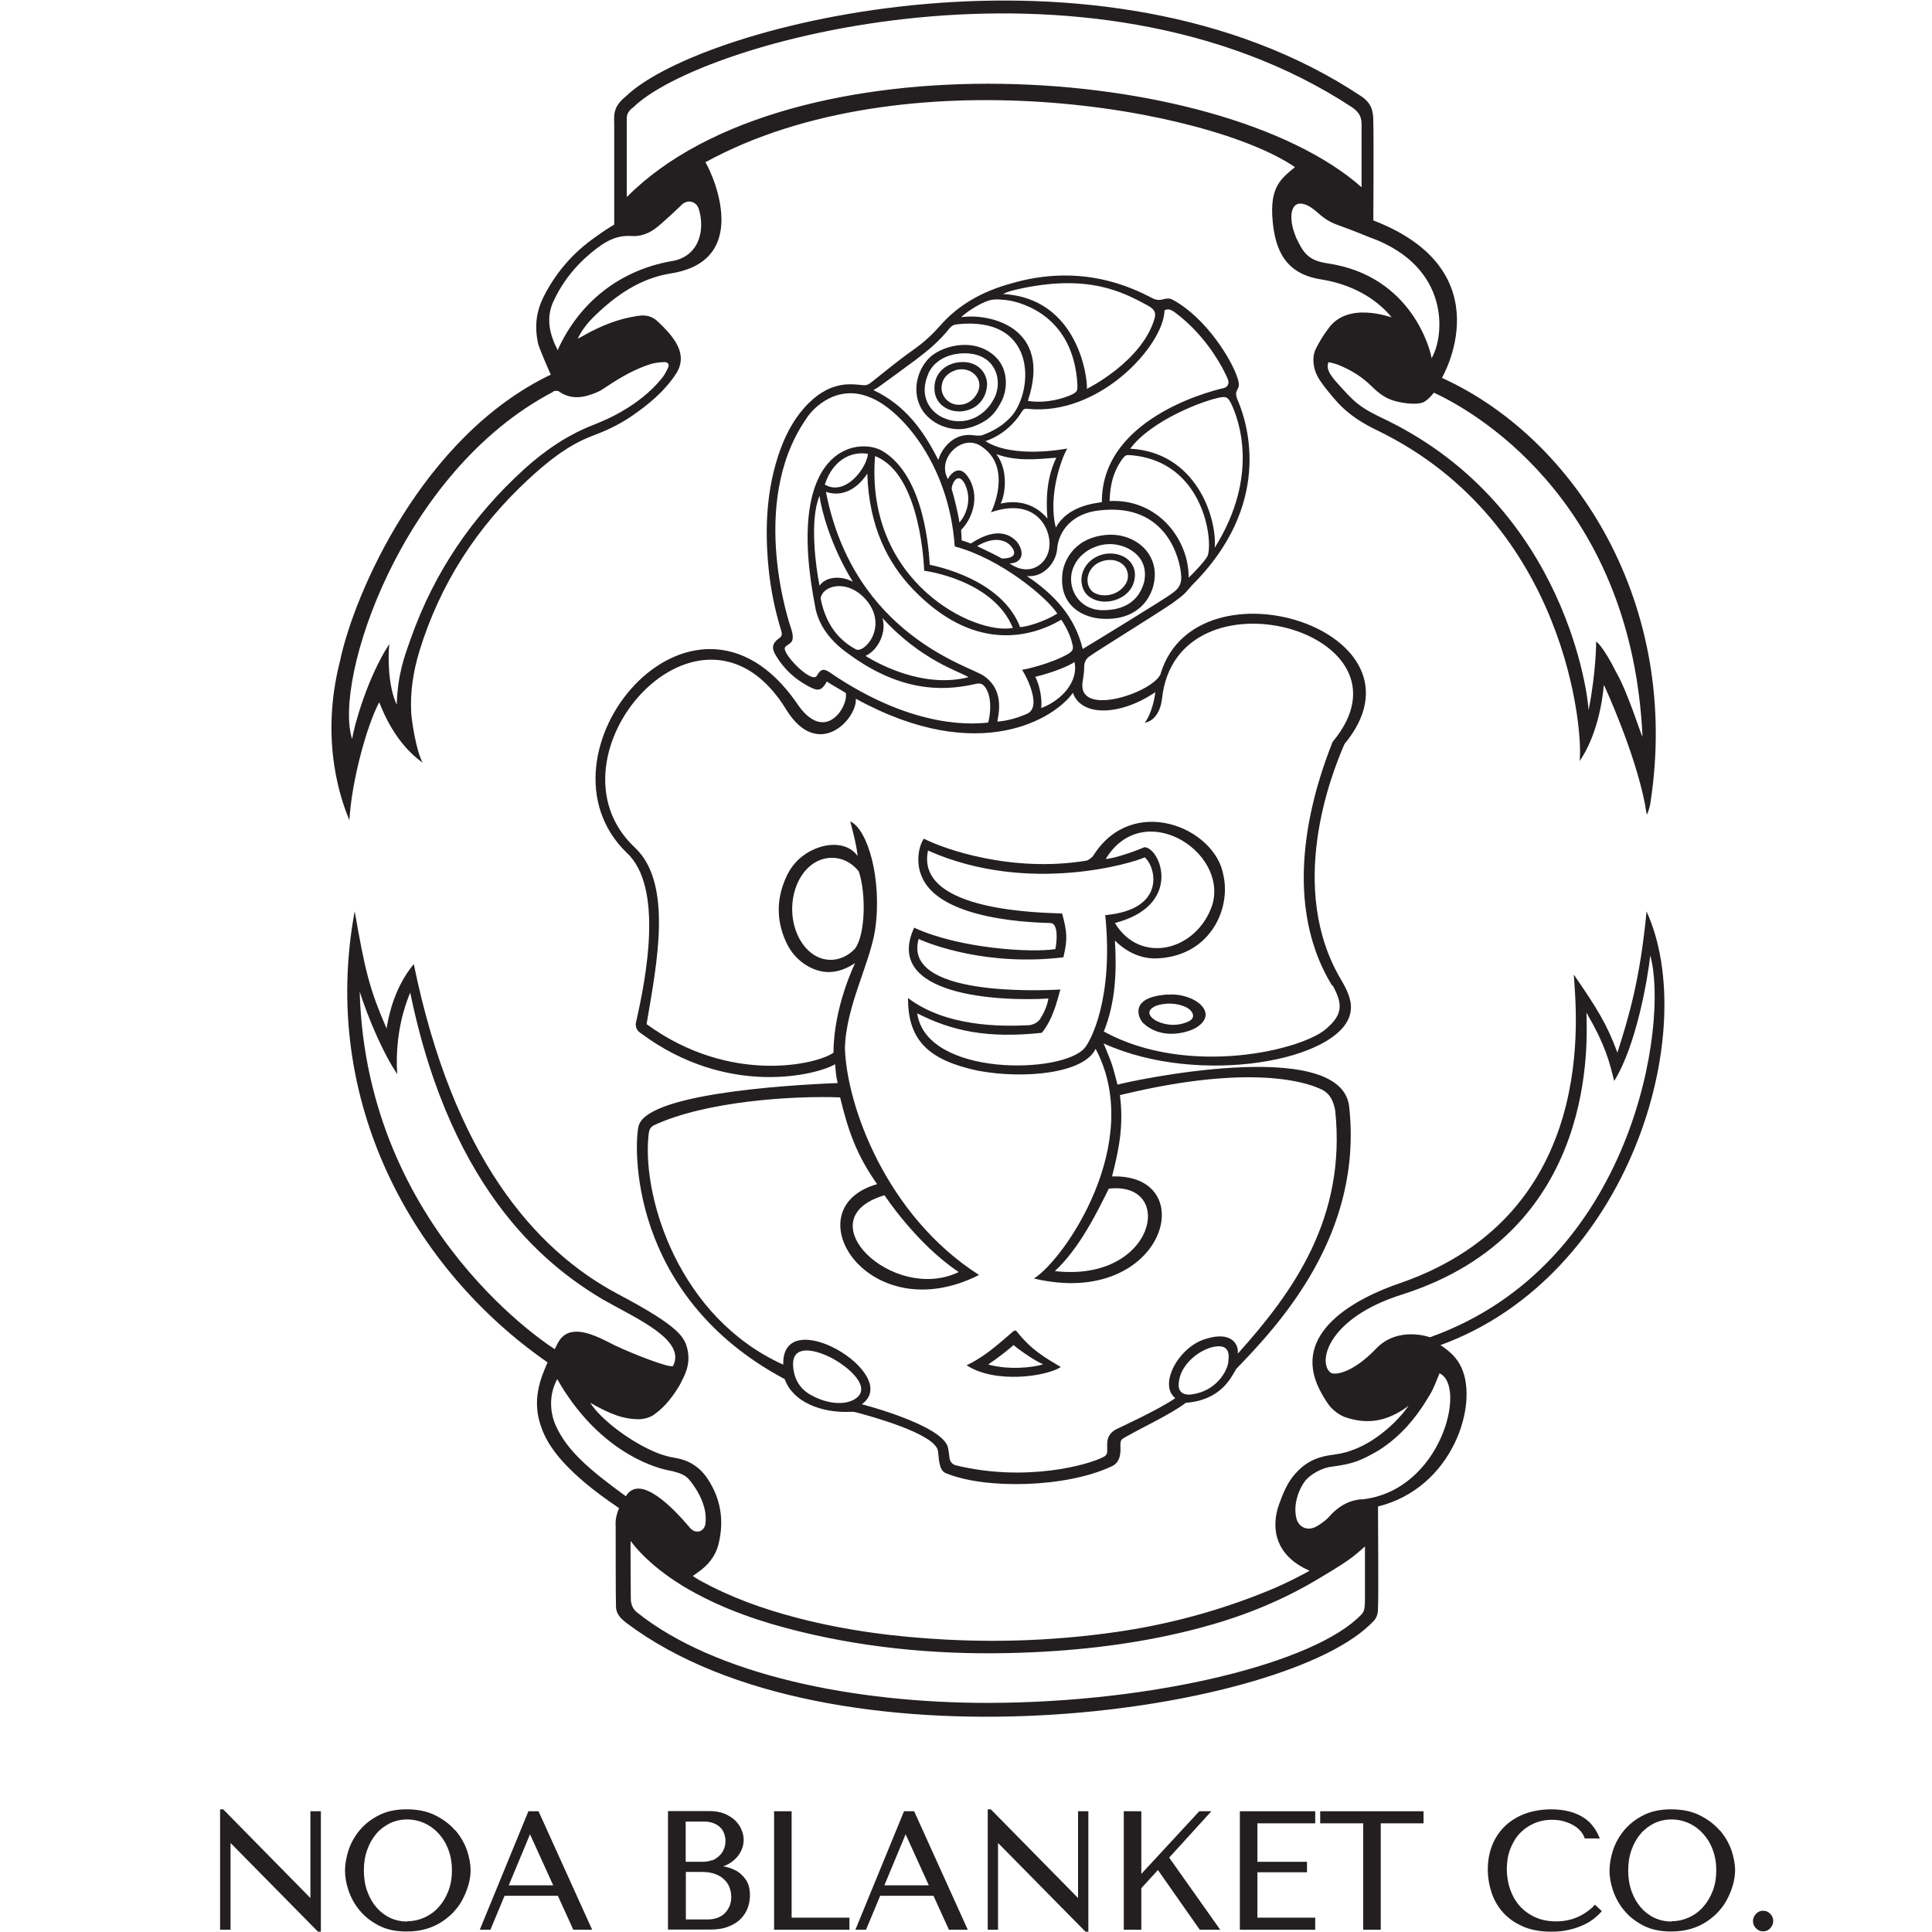 <?xml version="1.0" encoding="UTF-8"?>
<svg id="Layer_1" xmlns="http://www.w3.org/2000/svg" version="1.1" viewBox="0 0 120 120">
  <!-- Generator: Adobe Illustrator 29.4.0, SVG Export Plug-In . SVG Version: 2.1.0 Build 152)  -->
  <defs>
    <style>
      .st0 {
        fill: #231f20;
      }
    </style>
  </defs>
  <path class="st0" d="M72.1,41.83c-.41,1.15-5.06,2.74-4.87.62.04-.32.11-.65.11-.98,0-.3.08-.52.31-.69.54-.39,3.95-2.49,5.12-3.28.75-.55.75-.54,1.25-1.13,5.02-4.99,3.5-9.96,2.9-11.41-.41-.88.21-.61-.03-1.4-.34-1.16-1.96-3.81-4.05-4.94-.51-.26-.69.24-1.34-.14-1.13-.57-4.3-2.19-8.78-.85-1.67.47-3.16,1.27-4.31,2.58-.49.56-1.02,1.05-1.63,1.48-.94.66-1.83,1.4-2.73,2.11-.16.12-.29.14-.48.12-.35-.04-.71-.07-1.06-.04-.89.09-1.62.51-2.25,1.13-.83.81-1.38,1.8-1.78,2.88-.88,2.41-.99,4.91-.74,7.43.13,1.29.39,2.57.77,3.81.06.2.1.37-.11.51-.52.36-.45.7-.17,1.14.49.8,1.16,1.41,1.99,1.85.6.32.8.29,1.14-.3.31.22.67.4,1.17.71.2.78-1.29,3.31-3.07.59-6.48-9.29-16.76,3.27-10.55,9.32,2.34,2.13,1.2,7.86.62,10.43-.1.35-.02.6.28.8,5.45,4.05,11.03,2.55,12.06,1.92.03.33.04.68.16,1.17-3.76.15-11.93.73-12.37,2.69-.27,1.09-.71,10.48,9.08,15.7.5,1.41,2.25,2.12,4.12,2.03.1,0,.2,0,.3.03.84.22,4.99,1.34,5.1,2.42.06.31.02,1.19.49,1.36,2.39,1.01,7.47.92,10.31-.43.6-.27.54-.99.53-1.28,0-.18,0-.34.16-.44.75-.47,3.02-1.52,3.9-2.22,2.15-.16,2.8-1.52,3.13-2.1,2.69-2.78,7.89-8.36,7.02-16.3-.51-4.48-13.94-1.51-14.39-1.36-.12-.45-.22-.87-.35-1.27-.14-.41-.32-.81-.51-1.29,5.94,2.7,14.7,1.07,15.32-1.88.15-.7-.15-1.34-.52-1.99-3.48-5.74-.65-12.88.16-14.73,5.8-7.01-9.12-11.73-11.41-4.41ZM72.81,36.85c-.41.32-5.27,3.29-5.56,3.46-.5-2.05-1.8-3.41-3.47-4.53,1.05.11,1.81-.85,1.88-1.67.08-1.12.93-2.24,2.65-2.41,4.16-.48,4.98,3.03,5.05,4,.07.67-.25.92-.55,1.15ZM64.3,42.04c.51-.12,1.78-.49,2.44-.92.25,1.15-.72,2.35-2.07,2.86.06-.37-.03-1.32-.37-1.94ZM63.74,44.36c-.61.25-1.16.41-1.79.46,0-.24.55-1.87-.83-2.83-.75-.59-8.07-2.46-9.82-11.44.9.31,1.85-.05,2.57-1.13.1,3.34,1.32,5.58,2.79,7.13,3.71,3.91,7.24,3.13,9.26,1.94.51.78.63,1.27.71,1.61.03.24,0,.32-.26.5-1.05.62-2.76,1-2.89,1,.26.37,1.29,2.37.27,2.75ZM53.84,37.31c1.35,1.66-.21,3.37-.72,3-1.25-.69-1.88-1.79-2.15-3.14.11-.82,1.7-1.26,2.87.14ZM50.9,36.37c-.21-1.06-.64-4.03,0-5.57.12.89.7,3.11,2.07,5.33-.77-.4-1.68-.31-2.06.24ZM54.81,38.39c2.38,2.6,4.69,3.28,5.35,3.67-2.76.71-5.55-.79-6.4-1.32.84-.4,1.31-1.53,1.05-2.34ZM51.23,30.1c.51-1.58,1.7-2.09,2.68-1.91-.07.85-1.38,2.66-2.68,1.91ZM54.35,28.33c2.9,1.11,3.05,7.12,3.05,7.12,0,0,4.27.53,5.51,3.55-2.33.47-9.18-2.8-8.56-10.67ZM63.21,33.71c-.34-.42-1.2-1.09-2.91.05-.2-.07-.33-.13-.57-.2,0-.26-.04-.56-.03-.65.64-.63,1.17-1.94.53-3.12-.68-1.21-1.32-.14-1.35-.03-.74-1.29.91-2.87,2.08-2.03,1.93,1.28.68,3.95.59,4.09,2.8-.97,3.74,1.04,3.63,2.11-.07,1.08-1.21,1.96-2.48,1.06.59.02,1.06-.46.51-1.28ZM62.25,34.7c-.32-.18-.98-.51-1.56-.78.83-.5,1.53-.48,1.97-.13.27.22.75.89-.41.9ZM59.59,32.45c-.04-.4-.36-1.71-.47-2.04-.07-.19.33-1.25.81-.35.53,1.11-.07,2.12-.34,2.39ZM65.07,32.22c-.71-.85-1.73-1.21-2.92-.94.28-.52.51-2.05-.26-3.07,1.25.45,2.44.32,3.72.22-.58,1.18-.66,2.53-.55,3.79ZM75,34.54c-.12.26-.87,1.07-1.17,1.34.02-2.37-1.91-4.91-4.91-4.76.04-1.39.42-2.09.81-2.64.16-.2.23-.23.47-.21,4.62.35,5.17,5.42,4.8,6.27ZM75.45,34.01c.14-1.87-1.16-5.92-5.25-6.14,1.29-1.75,4.57-3.02,5.67-3.2.3-.03.4,0,.61.42.41.87,1.81,4.39-1.03,8.93ZM72.33,19.28c.19-.1.33-.09.6.09,2.19,1.6,3.21,3.88,3.32,4.15.2.46-.22.58-.22.58,0,0-7.63,1.59-7.59,7.09-.57.08-2.16.28-2.86,1.58-.51-2,.38-4.37.71-4.91-.19.03-3.37.64-5.08-.46,1.39-.47,2.09-1.56,2.22-1.77.11-.18.17-.26.37-.24,4.47.49,8.49-3.94,8.53-6.12ZM63.15,17.98c4.47-1.02,6.63.19,8.11.98.46.25.54.44.46.8-.78,2.71-4.21,4.39-4.21,4.39.05-.7-.56-5.64-5.22-5.89.4-.18.58-.21.87-.28ZM61.53,18.64c.31-.09.89-.01,1.07.01.87.14,4.1.97,4.32,5.27,0,.32.03.42-.42.62-.36.16-1.44.55-2.66.36,1.55-4.62-2.41-5.45-4.13-5.2-.01-.03.9-.8,1.82-1.07ZM54.51,24.08c.8-.58,1.6-1.16,2.39-1.75.78-.59,1.45-1.15,2.06-1.92.18-.22.34-.25.5-.27,4.91-.52,4.75,3.99,3.42,5.65-.5.59-1.15.98-1.87,1.24-.18.06-.41.01-.6,0-1.29-.16-1.98.99-2.13,1.54-.92-1.83-2.06-3.41-4.03-4.34.13-.08.19-.11.25-.15ZM51.5,41.74c-.49-.33-.63.03-.77.24-.33.52-2.29-1.51-1.95-1.8.14-.15.21-.13.36-.29.23-.23-.01-.87-.01-.87,0,0-2.7-7.66.9-12.94.47-.79,1.98-2.23,3.98-1.41,1.83.68,4.93,4.04,5.29,9.27,2.89.77,5.75,3.2,6.37,4.17-.77.49-1.9.83-2.31.84-1.15-3-5.29-3.8-5.61-3.87-.05-.59-.25-5.52-2.98-7.09-1.48-.83-6.14-.27-4.1,9.89.29,1.2,1.1,2.09,2.11,2.79,3.54,2.57,6.31,2.15,7.87,1.8.25-.05.4.02.53.2.42.55.37,1.57.2,2.21-.55.04-4.4.62-9.88-3.14ZM53.03,86.94c-.74.39-1.8.17-2.56-.24-.71-.35-1.11-.94-1.2-1.74-.15-1.32.98-1.26,2.17-.72,1.18.55,2.88,1.99,1.59,2.7ZM76.3,84.57c-.09.69-.82,1.8-2.17,2.02-.53.11-1.01-.05-.91-.74.11-1.12,1.29-2.05,2.24-2.21,1.04-.17.85.72.83.94ZM65.97,56.74c-.93-.06-9.15-.04-8.33-3.91,6.27,2.79,12.84.73,13.46.42.68.56,1.39,3.24-2.45,3.59.53,5.27-.96,7.89-1.27,8.24-1.36,1.65-9.85,1.81-10.41-2.14,2.16,1.1,4.35,1.57,7.74,1.21.68-.84.93-1.9,1.15-2.69-1.4.08-9.81.41-8.8-3.14.7.33,4.27,1.71,8.99,1.14.26-1.12.24-1.55-.08-2.72ZM68.68,53.35c2.31-3.8,7.57-.5,6.63,2.82-.94,2.89-4.48,3.79-6.06,1.16,4.24-1.1,2.84-4.66,1.84-4.71-.38.17-1.87.72-2.41.73ZM82.79,61.23c.52.99.71,1.68-.34,2.6-1.39,1.37-8.61,3.13-13.89.24.72-1.78.81-3.71.69-5.65.77.76,1.62,1.1,2.47,1.11,3.37-.05,4.75-3,4.27-5.16-.51-3-5.66-5.08-8.08-1.23-.06.1-.27.26-.4.31-4.7.79-8.95-.75-10.13-1.36-.4.61-.44,1.61-.16,2.27,1.06,2.88,7.31,2.94,8.01,2.97.49-.01.44,1.03.32,1.62-1.48.24-5.96-.03-8.77-1.33-1.95,4.22,5.23,4.59,8.34,4.4-.05.29-.18.75-.53,1.29-.26.36-.74.38-.75.37-1.68.08-5.08.1-7.44-1.69-.02,2.73,1.41,3.88,4.32,4.51,2.93.55,6.64.16,7.33-1.36,3.08,5.83-1.95,13.1-3.83,14.27,8.12,1.93,10.51-6.52,4.85-6.34.44-1.71.73-3.17.49-5.05,8.77-2.14,12.07-.55,12.42-.4.65.26.84.8.95,1.34.71,6.71-2.63,11.31-6.05,15.12.08-.54-.36-1.45-2.02-.91-1.62.48-2.94,2.81-1.86,3.67-1.04.72-3.26,1.73-3.64,1.92-.5.25-.61.62-.59,1.06,0,.1,0,.16,0,.34,0,.13-.07.25-.19.31-.91.51-4.86,1.61-9.22.54-.2-.05-.35-.22-.38-.43-.02-.17-.04-.35-.09-.62-.22-1.42-5.36-2.74-5.36-2.74,2.57-1.85-4.99-6.37-4.88-2.46-6.46-2.91-8.73-10.29-8.38-14.13.03-.3.04-.59.35-.74,3.24-1.51,8.68-1.84,11.56-1.73.51,2.1,1.02,3.57,2.3,5.39-5.33,1.51-.57,9.13,6.33,5.64-5.77-3.69-8.22-10.52-8.33-14.08.06-2.63,1.57-5.28,1.88-7.4.44-3.11-.47-6.22-1.55-6.69.19.73.38,1.42.46,2.15-.7-.98-2.17-.82-3.19-.16-.51.33-.9.77-1.17,1.3-.68,1.38-.73,2.78-.09,4.19.3.66.77,1.19,1.41,1.54.85.46,1.69.44,2.54-.02.12-.06.23-.13.34-.2.01,0-1.33,2.66-1.34,5.56-.9.69-6.34,2.07-11.61-1.77.61-3.63,1.68-8.73-.74-10.98-5.98-5.62,4.16-17.25,9.45-8.5,1.96,3.1,4.36.54,4.29-.73,7.7,4.23,12.41,1.17,13.48-.37.52,1.5,2.95,1.44,5.12-.04-.1.85-.41,1.6-.66,1.9.73-.13,1.02-.92,1.08-1.53.93-8.34,16.32-4.14,10.59,2.72-1.04,2.62-3.43,9.57-.04,15.12ZM65.52,78.95c1.55-1.45,2.59-3.6,3.35-5.12,4.18-.48,2.91,5.84-3.35,5.12ZM54.94,74.24s1.96,3,4.61,4.77c-4.09,1.96-9.58-3.31-4.61-4.77ZM53.12,58.91c-.91.97-2.24.94-3.1-.07-1.09-1.28-1.09-3.48,0-4.76.92-1.08,2.43-1.07,3.32.04.47,1.41.4,3.93-.22,4.78Z"/>
  <path class="st0" d="M89.49,83.54c11.73-4.29,16.18-19.48,12.78-26.93-.4,4.22-1.1,6.54-1.81,8.77-.65-1.75-1.21-2.67-2.71-4.85.14,2.29,1.65,14.81-10.71,19.14-2.86.96-6.88,3.12-5.07,6.66.15.3.33.59.52.87.23.34.69.7,1.08.83,1.28.43,2.39.28,3.54-.45.1-.06.22-.15.38-.27-.72,1.05-2.04,2.19-3.31,2.69-.41.16-.68.26-1.39.36-1.08.13-1.76.51-2.37,1.21-.46.52-.74,1.21-.97,1.85-.5,1.38-.34,3.17,1.89,4.14-.16.1-1.34.74-2.51,1.22-3.08,1.27-6.32,2.14-9.6,2.6-3.46.49-6.94.64-10.43.46-3.15-.16-6.26-.56-9.32-1.36-2.11-.55-4.14-1.28-6.05-2.34-.13-.07-.24-.15-.4-.25.12-.09.2-.15.29-.21.66-.45,1.14-1.04,1.32-1.82.34-1.42.13-2.76-.67-3.98-.48-.74-1.16-1.19-2.05-1.33-.36-.06-.72-.16-1.06-.29-1.63-.64-3.55-2.09-4.2-3.13,1.27.72,2.09,1.03,3.07,1.02.18,0,.59-.08.84-.25.55-.38,1.05-.88,1.63-1.84.3-.59.7-1.23.51-2.2-.18-.79-.44-1.43-4.34-3.49-5.19-2.76-10.23-8.59-12.67-20.49-1.14,1.38-1.53,3.01-1.69,4-1.07-2.47-1.33-3.57-1.98-7.28-2.19,11.83,3.66,22.25,11.98,28.02-.41.94-1.02,2.35-.38,4.05.42,1.23,1.59,2.83,4.82,5-.27.66-.21.98-.21,1.15,0,.66,0,4.49.02,5.01.04.52.41.77.63.96,12.71,9.59,40.35,5.71,46.17.15.32-.31.54-.46.53-1.1.04-.66,0-4.95,0-6.27,4.64-1.15,6.26-6.32,5.18-8.63-.26-.57-.66-.97-1.31-1.4ZM85.43,83.81c-1.46,1.51-2.6,1.65-2.82,1.42-.77-.7-.07-3.39,4.46-4.82,12.3-3.9,11.48-15.96,11.47-17.51,1.19,2.06,1.41,3.01,1.72,4.24,1.38-2.2,2.09-6.4,2.24-7.79,1.16,4.06-.96,19.17-13.68,23.71,0,0-2.02-.74-3.39.75ZM22.33,61.56c.56,1.75,1.5,3.92,2.34,5.15-.16-2.58.54-4.41.81-5.06,2.62,12.79,8.92,17.24,11.96,19.06,2.07,1.18,5.21,2.51,4.36,4.14-.24.12-2.41-.72-3.62-1.29-.99-.51-2.45-1.3-3.25-.52-.2.14-.47.76-.47.76,0,0-11.71-7.26-12.12-22.24ZM38.88,92.94c-2.27-1.65-3.68-2.85-4.37-4.42-.38-.86-.4-1.95.1-2.86,2.53,4.44,5.96,5.46,6.79,5.64,1.23.23,1.33.48,1.72,1.02.46.68.79,1.47.7,2.29-.05.51-.59.72-.96.29-1.06-1.26-3.13-3.4-3.99-1.96ZM84.78,99.28c0,.5-.02.82-.23,1.01-2.86,2.99-12.79,5.46-23.16,5.48-8.29.01-16.93-1.72-21.81-5.61-.28-.22-.4-.52-.4-.89,0-1.08-.03-3.42-.01-3.56.57.78,1.96,2.23,4.55,3.52,2.16,1.09,4.46,1.78,6.82,2.31,4.51,1.01,9.1,1.3,13.71,1.08,3.44-.16,6.96-.62,10.29-1.51,2.45-.65,4.76-1.55,6.96-2.82,2.28-1.34,2.51-1.55,3.28-2.24,0,.96,0,3.22,0,3.23ZM84.59,93.12c-.7.05-1.27.34-1.77.81-.17.16-.32.35-.5.5-.22.17-.45.35-.7.45-.5.19-.97-.06-1.1-.58-.07-.28-.08-.59-.04-.87.07-.5.25-.97.54-1.39.32-.45,1.1-.88,1.68-.94,1.41-.18,1.87-.41,2.91-1,1.41-.9,2.36-2.04,3.22-3.5.21-.35.43-.93.58-1.3,1.72.75.12,7.3-4.81,7.83Z"/>
  <path class="st0" d="M23.56,43.63c.29.74,1.06,2.58,2.69,3.74-.4-.74-.68-2.57-.71-3.12-.07-1.31.14-2.6.52-3.84,1.28-4.15,3.56-7.67,6.73-10.61,1.15-1.07,2.46-2.14,3.94-2.7.92-.35,1.71-.71,2.51-1.26,1.05-.72,2.03-1.53,2.74-2.61.42-.64.39-1.28.02-1.92-.29-.5-.69-.91-1.11-1.31-.37-.36-.77-.46-1.25-.38-.04,0-.09.01-.13.02-1.12.17-2.16.59-3.15,1.14-.16.09-.32.18-.48.26.28-.58.66-1.04,1.1-1.46,1.32-1.27,2.79-2.28,4.64-2.59,5.45-.82,2.29-6.86,2.19-6.91,12.32-6.75,31.33-3.33,36.62.3-.86.73-1.59,1.21-1.38,3.39.17,1.74.77,3.25,3.04,3.59,1.85.3,3.36,1.15,4.35,2.35-.11-.01-2.78-1.03-3.97.75-.28.36-.51.76-.72,1.16-.17.32-.2.67-.15,1.04.07.52.34.94.65,1.34.72.9,1.35,1.81,3.33,2.75,11.8,5.75,12.77,18.85,12.53,20.52.32-.44,1.25-1.97,1.51-4.73.08.17,1.9,4.1,2.55,7.39.03.21.07.45.12.67.09-.17.19-.53.21-.67,1.94-12.33-4.6-22.67-12.94-26.46,0,0,3.91-6.63-4.26-9.78,0,0,.03-5,0-6.12,0-.62-.08-1.14-.75-1.59-16.08-10.7-40.84-4.58-45.64-.03-.84.69-.77,1.11-.76,1.84,0,1.83,0,6.16,0,6.16-.52.3-.97.63-1.44.97-1.25.93-2.23,2.1-2.94,3.5-.45.9-.58,1.8-.36,2.86,0,.2.8,1.99.8,1.99-7.99,3.82-12.22,13.62-13.09,17.78-1.3,5.08.13,8.8.58,9.9.14-2.43,1.06-5.8,1.83-7.29ZM102.02,45.77c-.09-.12-.91-2.74-1.6-3.95-.88-1.76-1.28-1.97-1.28-1.97,0,0,.01,1.81-.47,4.27-.01-.72-1.33-12.52-12.52-18.01-1.73-.82-1.95-1.03-3.26-2.51-.19-.26-.55-.64-.38-1.1.09,0,.43.09.61.16.77.31,1.48.74,2.07,1.33.35.35.75.67,1.21.84.5.19,1.55.36,2.02.15.27-.12.64-.58.64-.59,3.2,1.47,12.32,7.28,12.96,21.39ZM85.16,14.77c4.92,1.82,4.58,6.07,3.76,7.48-.05-.4-1.17-5.11-6.45-5.89-1.26-.18-1.54-.71-1.97-1.61-.16-.44-.3-.78-.29-1.37.05-.65.38-.89.98-.63.66.32.84.83,1.86,1.21.96.34,2.12.82,2.12.82ZM39.29,6.71c4.15-4.19,28.34-10.79,44.7-.04.36.27.56.49.58,1.01,0,0,0,3.76,0,3.95-8.81-7.8-35.58-9.53-45.64.61,0,0,0-3.48,0-4.68-.01-.33-.02-.55.35-.86ZM34.38,18.71c.62-1.34,1.53-2.41,2.71-3.3.64-.49,1.3-.81,2.13-.75.53.04,1.03-.14,1.46-.45.46-.33,1.55-1.38,1.67-1.5.35-.33.87-.22,1.04.23.4,1.21.12,2.88-1.51,3.25-3.12.5-5.7,2.34-7.14,5.33-.02.05-.1.23-.1.23-.52-1.01-.74-2.01-.26-3.05ZM34.35,24.32c.1-.05.28-.07.36-.01.78.55,1.57.39,2.36.06.26-.11.49-.28.72-.43.82-.54,1.66-1.02,2.6-1.32.28-.09.58-.12.87-.13.24,0,.33.14.23.36-.11.24-.24.48-.41.68-.69.84-1.55,1.5-2.49,2.04-.54.32-1.13.58-1.71.81-1.62.63-3.03,1.59-4.31,2.75-3.22,2.92-5.6,6.41-7.05,10.52-.43,1.2-.81,2.22-.88,4.12-.55-1.18-.54-3.01-.46-3.77-1.37,2.1-2.19,5.11-2.31,5.9-1.18-3.63,3.01-16.6,12.48-21.56Z"/>
  <path class="st0" d="M65.89,84.91c-1.03-.62-1.81-1.04-2.76-2.24-.12-.07-.18,0-.39.19-1.24,1.08-1.82,1.51-2.7,1.94,1.76,1.16,4.94.7,5.85.11ZM62.95,83.54c.28.25,1.29.97,1.84,1.2-.64.21-2.18.36-3.41.01.64-.43,1.4-1.03,1.57-1.21Z"/>
  <path class="st0" d="M72.54,61.77c-2.43.15-1.83,1.44-1.57,1.74,1.14,1.11,2.71.63,3.22.38,1.68-.93-.02-2.25-1.66-2.11ZM73.87,63.42c-.62.31-1.35.31-1.98.02-.4-.18-.89-.67,0-1,.58-.16,1.16-.14,1.72.09.41.17.74.64.25.89Z"/>
  <path class="st0" d="M68.65,33.23c-2.11.22-2.61,1.84-2.66,2.39-.21,1.87,1.07,2.66,2.3,2.8,2.77.25,3.61-1.86,3.41-3.1-.2-1.36-1.57-2.25-3.05-2.09ZM71.07,36.13c-.32,1.18-1.2,1.77-2.57,1.77-1.64,0-2.38-1.66-1.75-2.83.45-.92,1.77-1.57,2.99-1.14.85.29,1.57,1.01,1.33,2.2Z"/>
  <path class="st0" d="M60.32,26.54c1.04-.36,1.45-.79,1.87-1.58.42-.8.47-2.11-.48-2.91-1.39-1.16-3.37-.49-4.03.22-.74.76-1.11,2.19-.33,3.3.65.89,1.93,1.32,2.97.96ZM57.67,23.17c.67-1.34,2.31-1.27,2.71-1.19,1.57.25,1.9,1.81,1.35,2.8-.69,1.3-2.01,1.62-2.99,1.23-.98-.35-1.71-1.42-1.06-2.84Z"/>
  <path class="st0" d="M69.79,34.57c-.96-.47-2.08-.03-2.47.8-.27.55-.17,1.28.28,1.65.87.71,2.43.28,2.8-.78.32-.94-.24-1.48-.61-1.67ZM69.68,36.56c-.44.42-1.15.54-1.68.28-.32-.16-.51-.56-.44-.98.11-.64.68-1.08,1.4-1.08.47,0,.88.25,1.03.63.17.46.02.83-.31,1.15Z"/>
  <path class="st0" d="M59.54,25.56c1.12-.02,1.76-.8,1.77-1.73-.04-.86-.77-1.39-1.59-1.34-.83.02-1.66.57-1.68,1.57-.04,1.01.82,1.5,1.5,1.49ZM58.5,23.9c.07-.44.4-.78.93-.93.84-.2,1.59.48,1.36,1.23-.2.6-.73.97-1.27.94-.58,0-1.15-.55-1.02-1.24Z"/>
  <polygon class="st0" points="19.28 117.89 13.88 112.4 13.85 112.38 13.67 112.38 13.67 119.86 14.32 119.86 14.32 114.47 19.75 119.98 19.93 119.98 19.93 112.5 19.28 112.5 19.28 117.89"/>
  <path class="st0" d="M28.27,113.69c-.32-.38-.74-.69-1.24-.94-.5-.25-1.09-.37-1.77-.37s-1.25.12-1.73.37c-.48.24-.88.56-1.19.93-.31.37-.54.79-.69,1.23-.14.44-.22.87-.22,1.27s.07.81.22,1.25c.15.44.38.86.69,1.23.31.38.71.69,1.19.94.48.25,1.07.37,1.73.37.45,0,.87-.06,1.24-.17.37-.11.7-.27,1-.47.29-.2.55-.42.77-.68.22-.25.4-.53.53-.81.14-.28.24-.57.32-.85.07-.29.11-.56.11-.82,0-.39-.08-.81-.23-1.26-.16-.44-.4-.86-.72-1.23ZM25.29,119.35c-.38,0-.74-.08-1.06-.23-.32-.15-.61-.37-.85-.65-.24-.28-.43-.61-.57-1-.14-.39-.21-.82-.21-1.29s.07-.9.21-1.29c.14-.39.33-.72.57-1,.24-.28.53-.49.85-.65.32-.15.68-.23,1.06-.23s.74.08,1.07.23c.34.15.63.37.89.65.25.28.46.61.6,1,.15.39.22.82.22,1.28s-.07.9-.22,1.28c-.15.39-.35.72-.6,1-.25.28-.55.5-.89.65-.33.15-.69.23-1.07.23Z"/>
  <path class="st0" d="M32.82,112.5l-3.02,7.36h.66l.88-2.11h3.31l.96,2.11h1.17l-3.33-7.36h-.62ZM34.35,117.1h-2.75l1.32-3.17,1.44,3.17Z"/>
  <path class="st0" d="M45.71,116.19c-.23-.13-.48-.21-.73-.26-.02,0-.04,0-.07-.01.06-.02.11-.04.17-.06.21-.1.41-.22.57-.38.16-.15.3-.34.39-.54.1-.21.15-.43.15-.66,0-.2-.04-.41-.13-.62-.08-.21-.21-.4-.38-.57-.17-.17-.39-.31-.66-.43-.27-.11-.58-.17-.94-.17h-2.59v7.36h2.6c.46,0,.85-.06,1.16-.19.32-.12.58-.29.77-.49s.34-.43.43-.69c.09-.25.13-.51.13-.76,0-.41-.09-.74-.27-.99-.17-.24-.38-.43-.62-.56ZM42.59,116.27h1.01c.31,0,.59.04.82.13.23.08.42.2.56.34.15.14.26.3.33.49.07.19.11.39.11.59,0,.22-.04.43-.12.6-.08.17-.18.32-.31.44-.13.12-.28.21-.46.27-.18.06-.37.09-.57.09h-1.36v-2.95ZM44.22,115.54c-.16.06-.34.1-.53.1h-1.1v-2.5h1.12c.25,0,.46.04.63.11.17.07.31.16.42.28.11.11.18.24.23.39.05.15.07.3.07.44,0,.18-.04.36-.11.52-.07.16-.17.3-.3.41-.13.12-.27.21-.44.27Z"/>
  <polygon class="st0" points="49.17 112.5 48.08 112.5 48.08 119.86 52.76 119.86 52.76 119.11 49.17 119.11 49.17 112.5"/>
  <path class="st0" d="M56.15,112.5l-3.02,7.36h.66l.88-2.11h3.31l.96,2.11h1.17l-3.33-7.36h-.62ZM57.68,117.1h-2.75l1.32-3.17,1.44,3.17Z"/>
  <polygon class="st0" points="66.96 117.89 61.56 112.4 61.53 112.38 61.35 112.38 61.35 119.86 61.99 119.86 61.99 114.47 67.42 119.98 67.6 119.98 67.6 112.5 66.96 112.5 66.96 117.89"/>
  <polygon class="st0" points="75.24 112.5 74.49 112.5 70.89 116.39 70.89 112.5 69.8 112.5 69.8 119.86 70.89 119.86 70.89 117.28 71.92 116.15 74.52 119.86 75.79 119.86 72.62 115.38 75.24 112.5"/>
  <polygon class="st0" points="77.01 119.86 81.69 119.86 81.69 119.11 78.1 119.11 78.1 116.29 81.18 116.29 81.18 115.64 78.1 115.64 78.1 113.25 81.69 113.25 81.69 112.5 77.01 112.5 77.01 119.86"/>
  <polygon class="st0" points="82 113.25 84.67 113.25 84.67 119.86 85.76 119.86 85.76 113.25 88.42 113.25 88.42 112.5 82 112.5 82 113.25"/>
  <path class="st0" d="M99,118.38c-.66.64-1.44.96-2.34.96-.5,0-.95-.09-1.33-.27-.38-.18-.71-.42-.96-.71-.26-.3-.45-.65-.58-1.03-.13-.39-.2-.81-.2-1.23,0-.45.07-.87.21-1.24.14-.37.33-.7.58-.97.25-.27.55-.48.89-.63.34-.15.72-.23,1.12-.23.27,0,.53.03.76.1.23.07.43.15.61.26.17.1.31.22.42.35.11.13.18.26.23.39l.02.06h.94l-.06-.13c-.1-.24-.23-.46-.4-.67-.16-.21-.37-.39-.61-.53-.24-.15-.52-.27-.84-.35-.32-.08-.68-.13-1.09-.13-.58,0-1.13.09-1.61.26-.48.17-.9.43-1.25.75-.35.33-.62.72-.81,1.18-.19.46-.29.97-.29,1.54,0,.49.08.97.23,1.43.15.46.39.88.71,1.24.32.36.73.65,1.23.87.49.22,1.09.33,1.77.33.43,0,.82-.04,1.16-.13.34-.08.64-.19.89-.31.25-.12.47-.26.64-.4.17-.14.3-.26.39-.37l.06-.07-.43-.4-.06.06Z"/>
  <path class="st0" d="M106.81,113.69c-.32-.38-.74-.69-1.24-.94-.5-.25-1.09-.37-1.77-.37s-1.25.12-1.73.37c-.48.24-.88.56-1.19.93-.31.37-.54.79-.69,1.23-.14.44-.22.87-.22,1.27s.07.81.22,1.25c.15.44.38.86.69,1.23.31.38.71.69,1.19.94.48.25,1.07.37,1.73.37.45,0,.87-.06,1.24-.17.37-.11.7-.27,1-.47.29-.2.55-.42.77-.68.22-.25.4-.53.53-.81.14-.28.24-.57.32-.85.07-.29.11-.56.11-.82,0-.39-.08-.81-.23-1.26-.16-.44-.4-.86-.72-1.23ZM103.82,119.35c-.38,0-.74-.08-1.06-.23-.32-.15-.61-.37-.85-.65-.24-.28-.43-.61-.57-1-.14-.39-.21-.82-.21-1.29s.07-.9.21-1.29c.14-.39.33-.72.57-1,.24-.28.53-.49.85-.65.32-.15.68-.23,1.06-.23s.74.08,1.07.23c.34.15.63.37.89.65.25.28.46.61.6,1,.15.39.22.82.22,1.28s-.07.9-.22,1.28c-.15.39-.35.72-.6,1-.25.28-.55.5-.89.65-.33.15-.69.23-1.07.23Z"/>
  <path class="st0" d="M109.95,118.87c-.12-.13-.27-.19-.44-.19s-.32.06-.44.19c-.12.13-.19.28-.19.45s.06.33.19.45c.12.13.27.19.44.19s.32-.06.44-.19c.12-.13.19-.28.19-.45s-.06-.33-.19-.45Z"/>
</svg>